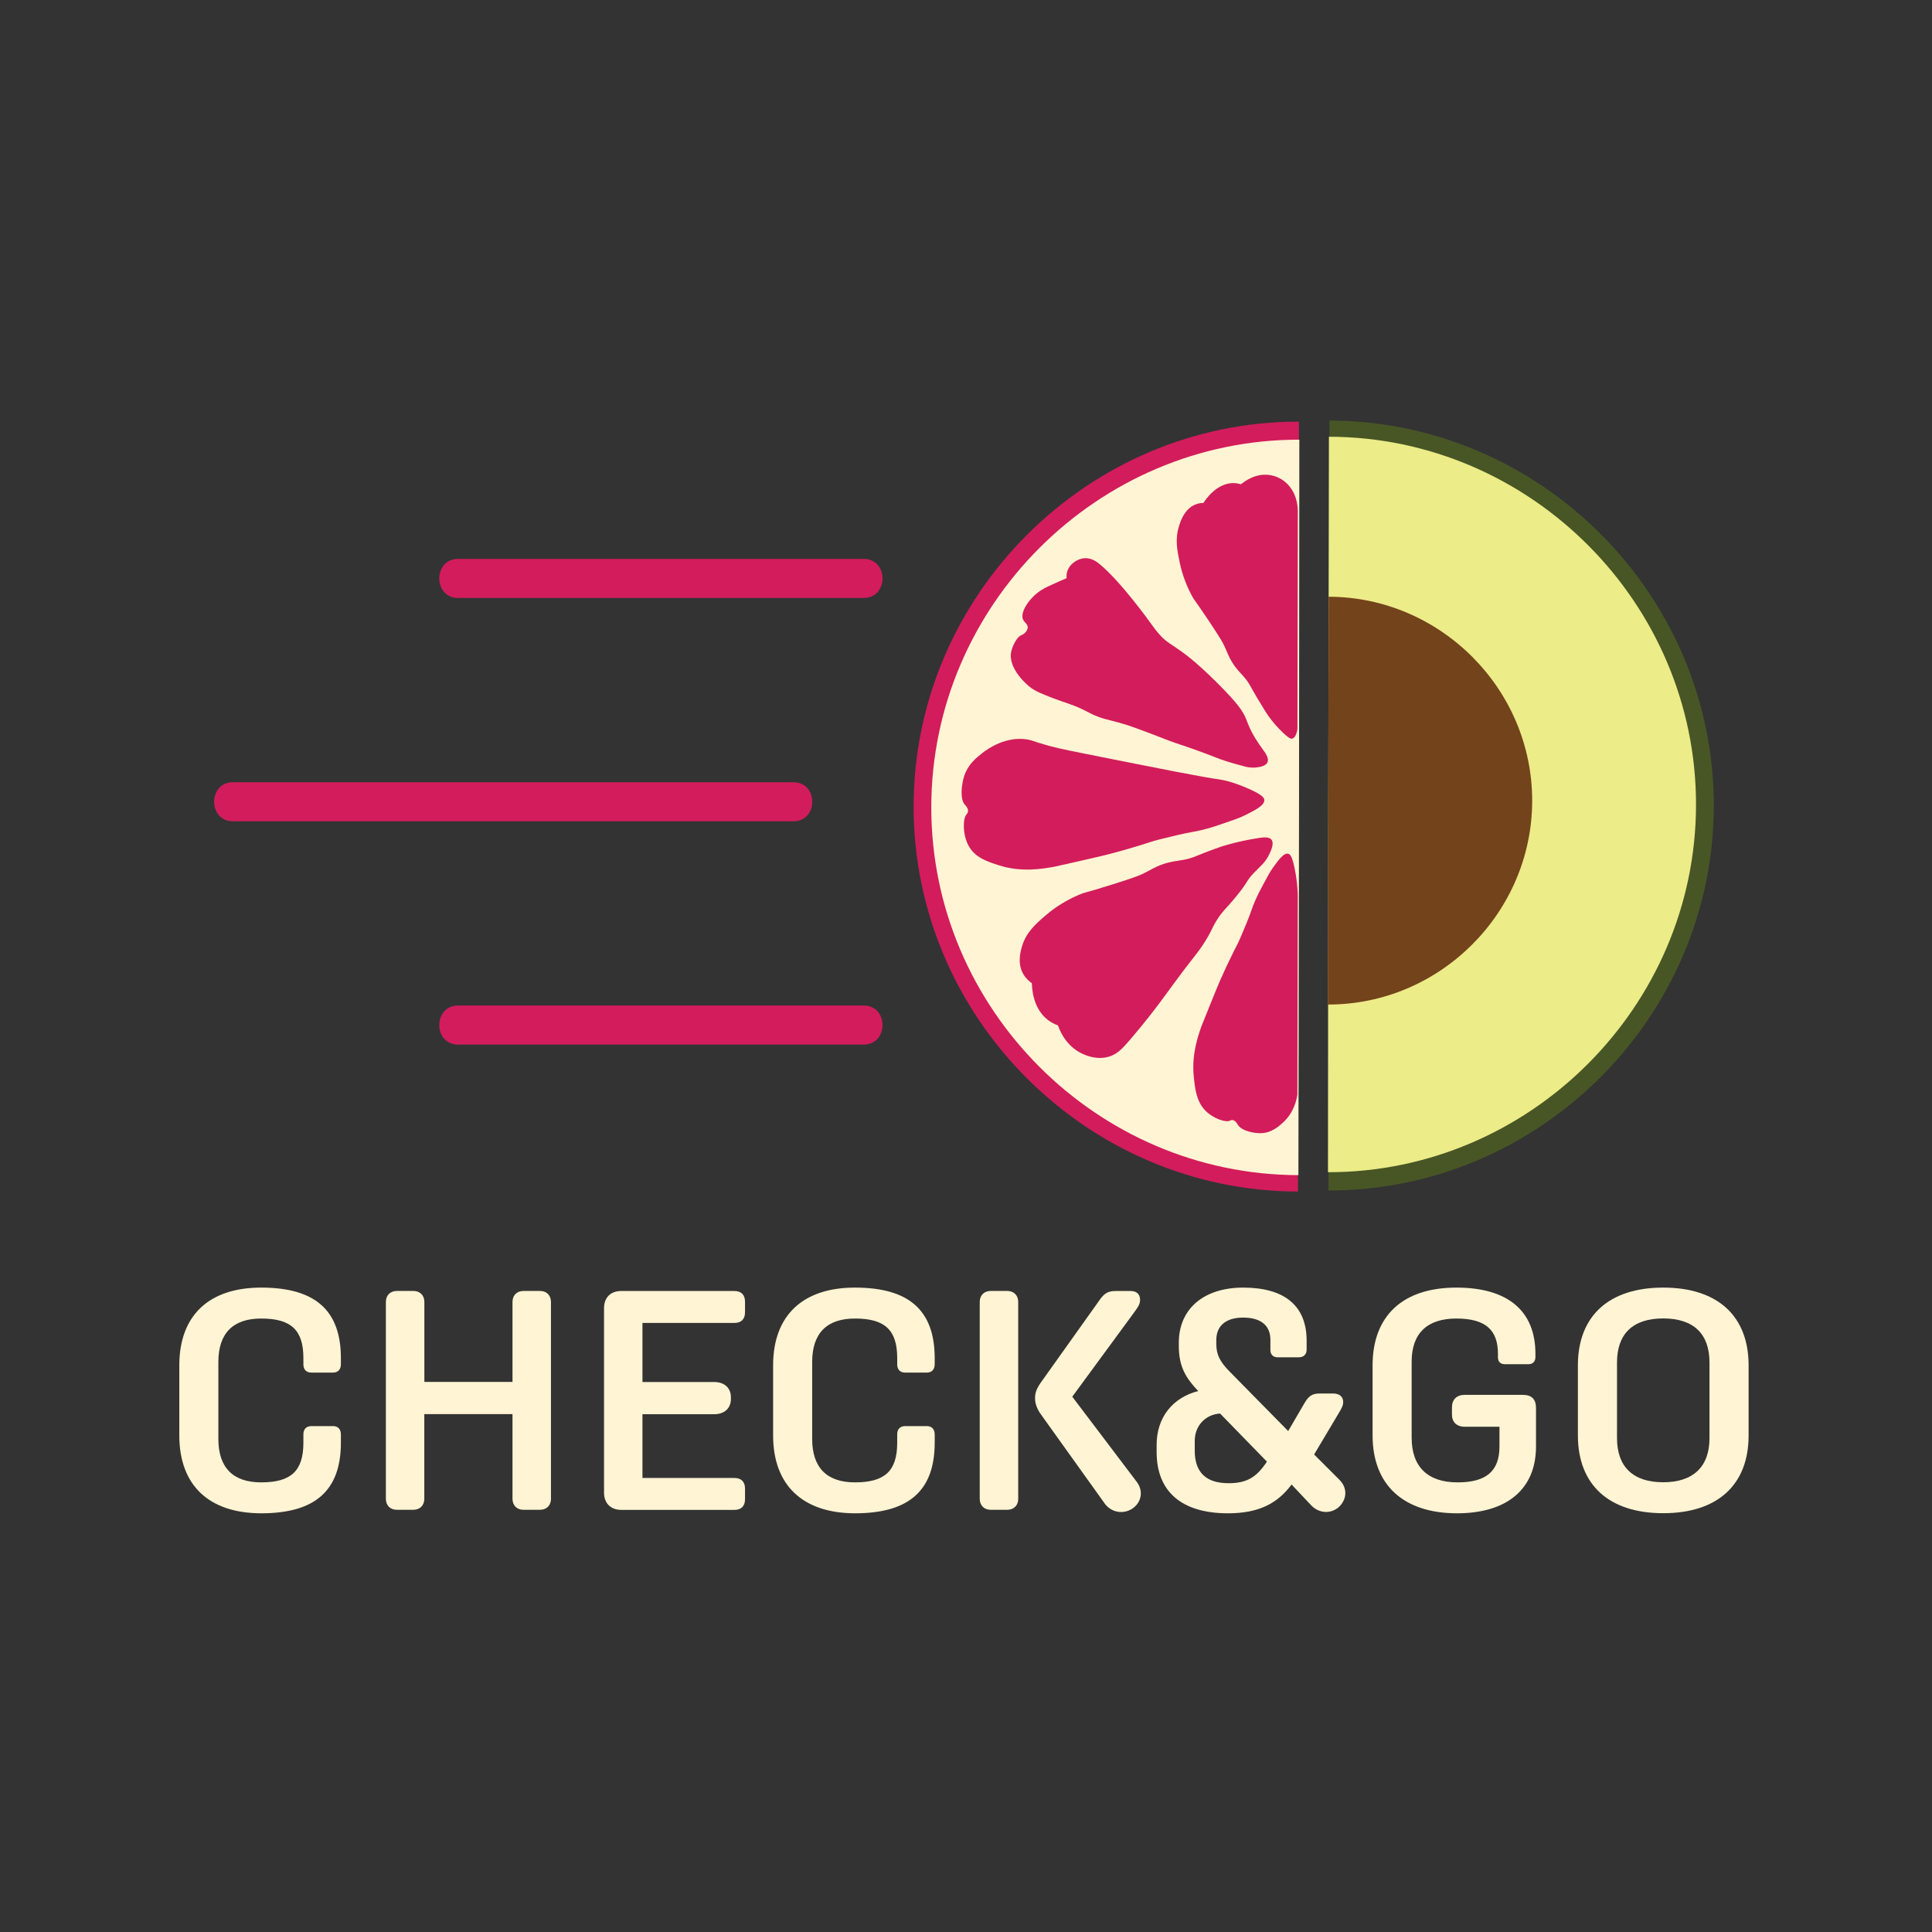 <?xml version="1.0" encoding="utf-8"?>
<!-- Generator: Adobe Illustrator 28.2.0, SVG Export Plug-In . SVG Version: 6.00 Build 0)  -->
<svg version="1.1" id="Layer_1" xmlns="http://www.w3.org/2000/svg" xmlns:xlink="http://www.w3.org/1999/xlink" x="0px" y="0px"
	 viewBox="0 0 368.5 368.5" style="enable-background:new 0 0 368.5 368.5;" xml:space="preserve">
<rect x="0" y="0" width="368.5" height="368.5" fill="#333333" stroke="none"/>
<style type="text/css">
	.st0{fill:#FFF4D3;}
	.st1{fill:#D31C5C;}
	.st2{fill:#485626;}
	.st3{fill:#ECEC88;}
	.st4{fill:#73431B;}
</style>
<g>
	<g>
		<path class="st0" d="M34.2,273.78v-13.35c0-9.48,5.6-14.84,15.62-14.84c10.31,0,15.2,4.35,15.2,13.47v1.13
			c0,1.01-0.54,1.61-1.49,1.61h-4.17c-0.95,0-1.49-0.6-1.49-1.55v-1.19c0-5.37-2.33-7.57-8.05-7.57c-5.37,0-8.17,2.8-8.17,8.29
			v14.67c0,5.49,2.8,8.29,8.17,8.29c5.72,0,8.05-2.21,8.05-7.57v-1.61c0-0.95,0.54-1.55,1.49-1.55h4.17c0.95,0,1.49,0.6,1.49,1.61
			v1.55c0,9.12-4.89,13.47-15.2,13.47C39.8,288.62,34.2,283.26,34.2,273.78z"/>
		<path class="st0" d="M73.6,285.88v-37.56c0-1.25,0.83-2.09,2.09-2.09h3.16c1.25,0,2.09,0.83,2.09,2.09v15.26h16.81v-15.26
			c0-1.25,0.83-2.09,2.09-2.09h3.16c1.25,0,2.09,0.83,2.09,2.09v37.56c0,1.25-0.83,2.09-2.09,2.09h-3.16
			c-1.25,0-2.09-0.83-2.09-2.09v-16.16H80.93v16.16c0,1.25-0.83,2.09-2.09,2.09h-3.16C74.43,287.97,73.6,287.13,73.6,285.88z"/>
		<path class="st0" d="M115.21,284.69v-35.17c0-2.03,1.25-3.28,3.28-3.28h21.58c1.31,0,2.03,0.72,2.03,2.03v2.03
			c0,1.31-0.72,2.03-2.03,2.03h-17.53v11.27h13.71c1.85,0,3.16,1.07,3.16,2.92v0.3c0,1.85-1.31,2.92-3.16,2.92h-13.71v12.16h17.53
			c1.31,0,2.03,0.72,2.03,2.03v2.03c0,1.31-0.72,2.03-2.03,2.03h-21.58C116.46,287.97,115.21,286.72,115.21,284.69z"/>
		<path class="st0" d="M147.46,273.78v-13.35c0-9.48,5.6-14.84,15.62-14.84c10.31,0,15.2,4.35,15.2,13.47v1.13
			c0,1.01-0.54,1.61-1.49,1.61h-4.17c-0.95,0-1.49-0.6-1.49-1.55v-1.19c0-5.37-2.33-7.57-8.05-7.57c-5.37,0-8.17,2.8-8.17,8.29
			v14.67c0,5.49,2.8,8.29,8.17,8.29c5.72,0,8.05-2.21,8.05-7.57v-1.61c0-0.95,0.54-1.55,1.49-1.55h4.17c0.95,0,1.49,0.6,1.49,1.61
			v1.55c0,9.12-4.89,13.47-15.2,13.47C153.07,288.62,147.46,283.26,147.46,273.78z"/>
		<path class="st0" d="M186.87,285.88v-37.56c0-1.25,0.83-2.09,2.09-2.09h3.16c1.25,0,2.09,0.83,2.09,2.09v37.56
			c0,1.25-0.83,2.09-2.09,2.09h-3.16C187.7,287.97,186.87,287.13,186.87,285.88z M210.71,286.78l-12.16-16.99
			c-0.77-1.07-1.13-2.09-1.13-3.1c0-0.95,0.24-1.73,1.01-2.86l11.21-15.74c0.89-1.31,1.61-1.85,3.1-1.85h2.92
			c1.19,0,1.79,0.66,1.79,1.67c0,0.66-0.18,1.13-1.07,2.33l-11.86,16.16l12.28,16.22c1.37,1.79,0.89,3.99-0.83,5.13
			C214.17,288.92,211.91,288.44,210.71,286.78z"/>
		<path class="st0" d="M220.61,276.94v-1.37c0-5.19,3.04-9,7.93-10.25c-2.33-2.44-3.7-4.65-3.7-8.58v-0.6
			c0-6.62,4.89-10.55,12.28-10.55c7.81,0,12.1,3.4,12.1,10.13v1.73c0,0.83-0.54,1.43-1.43,1.43h-4.17c-0.78,0-1.31-0.54-1.31-1.37
			v-1.97c0-2.74-1.85-4.23-5.19-4.23c-3.28,0-5.13,1.55-5.13,4.29v0.71c0,2.09,0.71,3.4,2.44,5.19l11.27,11.45l3.1-5.31
			c0.77-1.31,1.43-1.85,2.86-1.85h2.62c1.19,0,1.91,0.6,1.91,1.61c0,0.66-0.24,1.13-0.89,2.21l-4.65,7.81l4.83,4.83
			c1.61,1.61,1.43,3.81-0.18,5.25c-1.55,1.31-3.76,1.13-5.19-0.36l-3.76-3.99c-2.68,3.58-6.2,5.49-12.16,5.49
			C225.44,288.62,220.61,284.57,220.61,276.94z M234.32,282.9c3.58,0,5.37-1.19,7.33-4.11l-8.94-9.18
			c-2.74,0.18-4.83,2.26-4.83,5.25v1.85C227.88,280.81,230.03,282.9,234.32,282.9z"/>
		<path class="st0" d="M261.8,273.78v-13.35c0-9.42,5.72-14.84,15.98-14.84c9.78,0,15.08,4.41,15.08,12.64v0.6
			c0,0.83-0.48,1.37-1.31,1.37h-4.53c-0.83,0-1.31-0.48-1.31-1.31v-0.66c0-4.53-2.33-6.74-7.93-6.74c-5.6,0-8.53,2.86-8.53,8.23
			v14.49c0,5.54,3.04,8.53,8.76,8.53c5.48,0,7.99-2.15,7.99-6.86v-3.75h-6.62c-1.55,0-2.44-0.89-2.44-2.33v-1.37
			c0-1.49,0.89-2.38,2.44-2.38h11.09c1.67,0,2.5,0.83,2.5,2.5v7.33c0,8.11-5.49,12.76-15.08,12.76
			C267.64,288.62,261.8,283.2,261.8,273.78z"/>
		<path class="st0" d="M333.52,260.43v13.35c0,9.42-5.9,14.84-16.28,14.84s-16.28-5.43-16.28-14.84v-13.35
			c0-9.42,5.9-14.84,16.28-14.84S333.52,251.01,333.52,260.43z M317.24,282.72c5.72,0,8.82-2.98,8.82-8.41v-14.43
			c0-5.42-2.98-8.41-8.82-8.41s-8.82,2.98-8.82,8.41v14.43C308.42,279.74,311.46,282.72,317.24,282.72z"/>
	</g>
	<g>
		<g>
			<path class="st1" d="M87.38,114.05c8.74,0,17.49,0,26.23,0c13.86,0,27.71,0,41.57,0c3.18,0,6.37,0,9.55,0c4.79,0,4.8-7.45,0-7.45
				c-8.74,0-17.49,0-26.23,0c-13.86,0-27.71,0-41.57,0c-3.18,0-6.37,0-9.55,0C82.59,106.6,82.58,114.05,87.38,114.05L87.38,114.05z"
				/>
			<path class="st1" d="M44.44,156.65c12.02,0,24.04,0,36.06,0c19.18,0,38.36,0,57.54,0c4.43,0,8.86,0,13.29,0
				c4.79,0,4.8-7.45,0-7.45c-12.02,0-24.04,0-36.06,0c-19.18,0-38.36,0-57.54,0c-4.43,0-8.86,0-13.29,0
				C39.64,149.2,39.64,156.65,44.44,156.65L44.44,156.65z"/>
			<path class="st1" d="M87.38,199.24c8.74,0,17.49,0,26.23,0c13.86,0,27.71,0,41.57,0c3.18,0,6.37,0,9.55,0c4.79,0,4.8-7.45,0-7.45
				c-8.74,0-17.49,0-26.23,0c-13.86,0-27.71,0-41.57,0c-3.18,0-6.37,0-9.55,0C82.59,191.79,82.58,199.24,87.38,199.24L87.38,199.24z
				"/>
		</g>
		<g>
			<g>
				<path class="st1" d="M247.69,153.84l-0.13,73.43c-40.26-0.07-73.34-33.23-73.3-73.49c0.04-40.28,33.21-73.4,73.49-73.36
					L247.69,153.84z"/>
				<path class="st2" d="M253.45,153.65l0.13-73.43c40.26,0.07,73.34,33.23,73.3,73.49c-0.04,40.28-33.21,73.4-73.49,73.36
					L253.45,153.65z"/>
				<path class="st0" d="M247.77,154l-0.12,70.14c-38.46-0.07-70.06-31.75-70.02-70.2c0.03-38.48,31.73-70.12,70.2-70.08L247.77,154
					z"/>
				<path class="st3" d="M253.35,153.44l0.12-70.14c38.46,0.07,70.06,31.75,70.02,70.2c-0.03,38.48-31.73,70.12-70.2,70.08
					L253.35,153.44z"/>
				<path class="st1" d="M242.11,162.91c-0.77,1.62-1.72,2.31-2.89,3.52c-1.64,1.69-0.98,1.57-3.44,4.56
					c-1.96,2.39-2.62,2.76-3.79,4.67c-0.69,1.12-0.67,1.33-1.41,2.67c-1.21,2.19-2.31,3.53-3.63,5.21c-1.91,2.44-3.7,4.97-5.55,7.45
					c-0.71,0.96-2.85,3.82-5.84,7.3c-1.55,1.8-2.5,2.8-4.09,3.26c-2.31,0.67-4.38-0.27-4.98-0.54c-3.31-1.51-4.47-4.75-4.7-5.44
					c-0.61-0.21-1.25-0.52-1.86-0.98c-3-2.24-3.1-6.27-3.11-7.05c-0.47-0.32-1.14-0.88-1.65-1.76c-1.18-2.06-0.52-4.33-0.24-5.27
					c0.81-2.74,2.66-4.33,4.66-6.04c0.77-0.66,2.91-2.4,6.17-3.79c1.34-0.57,0.92-0.25,6.56-2.03c4.32-1.36,5.13-1.73,5.73-2.02
					c1.58-0.77,2.1-1.22,3.68-1.77c1.68-0.59,2.58-0.59,4.1-0.88c2.08-0.4,1.85-0.66,6.92-2.44c0,0,2.78-0.98,7.11-1.67
					c1.08-0.17,2.19-0.32,2.66,0.29C243.07,160.88,242.42,162.25,242.11,162.91z"/>
				<path class="st1" d="M247.47,139.05c0.02-13.86,0.05-27.72,0.07-41.57c0-0.6-0.07-2.78-1.53-4.64c-1.34-1.7-3.02-2.08-3.56-2.19
					c-2.92-0.58-5.26,1.31-5.75,1.72c-0.51-0.16-1.08-0.25-1.7-0.22c-3.07,0.15-5.09,3.19-5.47,3.78c-0.47,0-1.18,0.08-1.94,0.49
					c-1.78,0.97-2.44,3.05-2.71,3.92c-0.8,2.53-0.34,4.72,0.16,7.08c0.19,0.91,0.77,3.37,2.25,6.14c0.61,1.14,0.49,0.68,3.36,4.99
					c2.2,3.31,2.56,4.01,2.82,4.55c0.68,1.42,0.8,2.04,1.58,3.28c0.83,1.33,1.42,1.8,2.29,2.82c1.18,1.39,0.91,1.48,3.4,5.49
					c0,0,0,0,0,0c0.54,0.92,1.69,2.89,3.9,5c1.27,1.21,1.63,1.27,1.9,1.17C247.2,140.62,247.42,139.38,247.47,139.05z"/>
				<path class="st1" d="M241.15,152.58c0.07,1.05-1.82,1.99-3.66,2.9c-1.08,0.54-2.08,0.88-4.08,1.56
					c-1.51,0.52-2.71,0.93-4.38,1.32c-1.12,0.26-1.16,0.22-2.85,0.56c-0.52,0.11-2.58,0.57-4.93,1.16
					c-1.83,0.46-1.66,0.53-5.09,1.54c-1.09,0.32-2.65,0.78-4.6,1.29c-1.02,0.26-1.84,0.46-6.43,1.5c-2.66,0.6-3.98,0.9-4.04,0.91
					c-2.35,0.41-6.23,1.09-10.48-0.25c-2.24-0.71-4.66-1.47-5.9-3.81c-1.12-2.11-1.07-5.12-0.39-5.89c0.06-0.06,0.26-0.28,0.31-0.61
					c0.08-0.59-0.44-1.1-0.58-1.25c-1.03-1.13-0.6-3.95-0.21-5.29c0.7-2.37,2.36-3.67,3.55-4.61c1.14-0.89,4.44-3.16,8.41-2.59
					c0.77,0.11,1.06,0.26,2.32,0.66c2.6,0.83,4.65,1.25,8.77,2.07c14.77,2.95,22.16,4.42,26.11,4.99c0,0,2.16,0.31,5.64,1.92
					C240.77,151.66,241.12,152.15,241.15,152.58z"/>
				<path class="st1" d="M245.79,162.87c-0.84-0.35-1.9,1.11-2.93,2.53c-0.6,0.83-1.04,1.65-1.91,3.28
					c-0.66,1.23-1.18,2.21-1.76,3.62c-0.39,0.94-0.36,1-0.9,2.44c-0.17,0.45-0.87,2.19-1.72,4.16c-0.66,1.54-0.69,1.36-2.05,4.2
					c-0.43,0.9-1.05,2.19-1.77,3.83c-0.38,0.86-0.66,1.54-2.23,5.43c-0.91,2.25-1.36,3.37-1.38,3.43c-0.7,2.02-1.87,5.37-1.44,9.6
					c0.23,2.22,0.47,4.64,2.17,6.4c1.54,1.6,3.99,2.36,4.73,1.96c0.06-0.03,0.27-0.16,0.55-0.11c0.49,0.09,0.82,0.7,0.93,0.87
					c0.76,1.24,3.12,1.63,4.27,1.63c2.14,0.01,3.6-1.34,4.3-1.97c2.17-1.94,2.67-4.47,2.81-5.39c0.02-12.75,0.05-25.5,0.07-38.26
					c-0.05-1.31-0.2-2.97-0.59-4.85C246.45,163.25,246.06,162.98,245.79,162.87z"/>
				<path class="st1" d="M239.6,146.38c-0.98,0.11-1.75-0.08-2.01-0.14c-3.29-0.84-4.95-1.48-4.95-1.48
					c-2.26-0.87-3.63-1.39-5.26-1.97c-2.09-0.74-2.42-0.79-4.41-1.52c-1.76-0.65-1.82-0.73-3.62-1.4c-2.45-0.92-3.84-1.45-5.75-1.99
					c-2.26-0.64-3.15-0.71-5.02-1.53c-0.97-0.43-0.86-0.47-2.08-1.04c-2.31-1.09-3.44-1.29-5.45-2.07
					c-2.39-0.92-3.58-1.38-4.71-2.28c-0.25-0.2-4.25-3.46-3.44-6.79c0.22-0.93,1.01-2.66,1.9-3.02c0.09-0.04,0.46-0.17,0.77-0.52
					c0.06-0.06,0.39-0.43,0.45-0.85c0.08-0.68-0.61-1.03-0.88-1.59c-0.67-1.39,1.21-4.15,3.33-5.55c0.85-0.56,1.99-1.06,3.66-1.8
					c0.54-0.24,1-0.43,1.31-0.56c-0.03-0.3-0.04-0.75,0.11-1.25c0.44-1.48,1.96-2.47,3.3-2.56c1.4-0.1,2.51,0.8,2.96,1.18
					c4.15,3.5,9.39,10.83,10.06,11.76c3.46,4.78,3.6,2.15,12.42,10.97c7.76,7.76,3.56,5.71,8.76,12.83
					c0.26,0.35,1.06,1.44,0.69,2.21C241.41,146.17,240.11,146.32,239.6,146.38z"/>
				<path class="st4" d="M253.28,191.6c0.05-25.93,0.09-51.85,0.14-77.78c21.33,0.04,38.86,17.62,38.82,38.96
					S274.61,191.64,253.28,191.6z"/>
			</g>
		</g>
	</g>
</g>
</svg>

